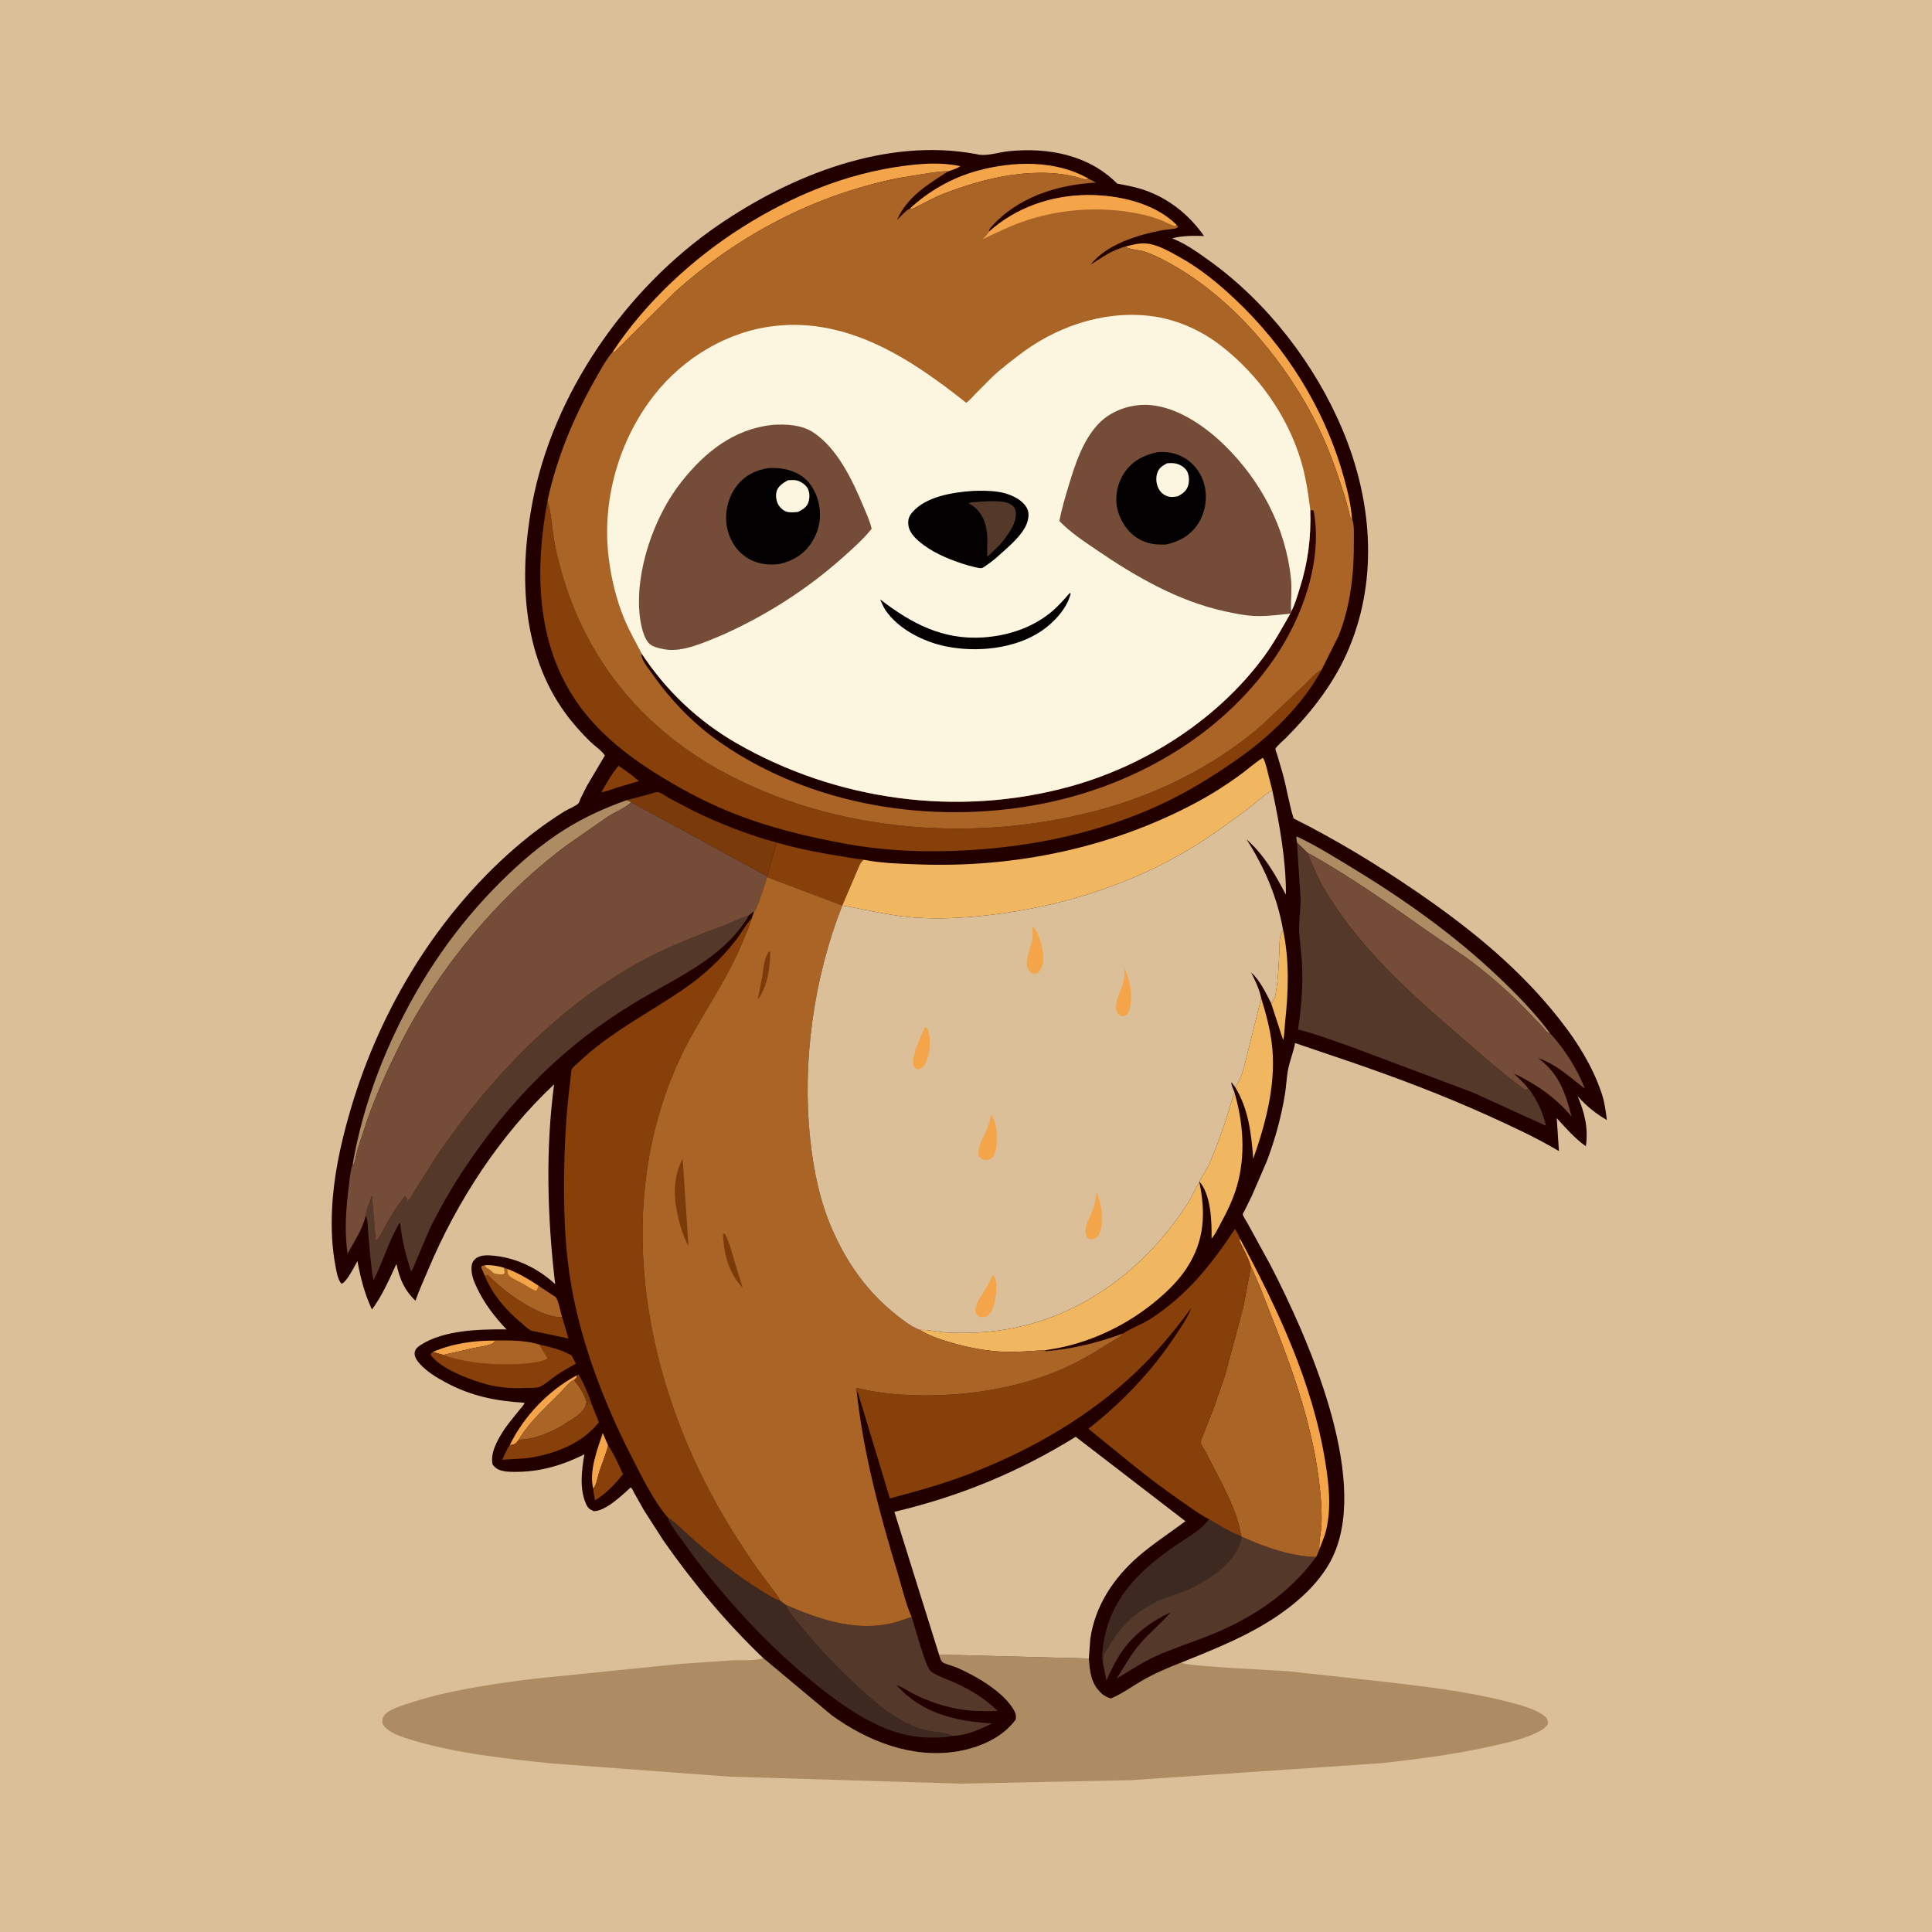 <svg version="1.1" xmlns="http://www.w3.org/2000/svg" style="display: block;" viewBox="0 0 2048 2048" width="1024" height="1024">
<defs>
	<linearGradient id="Gradient1" gradientUnits="userSpaceOnUse" x1="793.333" y1="875.54" x2="1377.77" y2="529.938">
		<stop class="stop0" offset="0" stop-opacity="1" stop-color="rgb(26,0,0)"/>
		<stop class="stop1" offset="1" stop-opacity="1" stop-color="rgb(45,1,0)"/>
	</linearGradient>
</defs>
<path transform="translate(0,0)" fill="rgb(219,191,152)" d="M -0 -0 L 2048 0 L 2048 2048 L -0 2048 L -0 -0 z"/>
<path transform="translate(0,0)" fill="rgb(173,139,99)" d="M 995.422 1753.93 L 1154.21 1758.11 C 1155.12 1772.03 1156.62 1785.36 1167.77 1795.22 C 1170.63 1797.75 1173.95 1799.45 1177.61 1800.5 C 1189.56 1795.49 1199.67 1787.91 1210.83 1781.47 C 1223.73 1774.03 1238.06 1767.82 1251.98 1762.49 C 1257.02 1766.37 1352.4 1770.55 1365.88 1771.62 L 1458.11 1781.71 C 1504.53 1787.13 1550.55 1791.93 1596.01 1803.38 C 1608.89 1806.62 1627.04 1810.9 1637.63 1819.4 C 1640.48 1821.68 1640.72 1823.49 1640.97 1827 C 1639.3 1830.89 1635.76 1833.06 1632.16 1835.04 C 1618.48 1842.59 1601.45 1846.34 1586.34 1849.85 C 1546.43 1859.13 1505.43 1864.48 1464.74 1868.99 L 1199.22 1887.04 L 1018.73 1890.76 L 773.206 1883.32 L 584.518 1869.31 C 535.544 1864.14 484.587 1858.83 437.286 1844.67 C 426.728 1841.52 410.851 1837.09 405.335 1826.85 C 405.143 1823.34 405.197 1821.48 407.268 1818.5 C 411.607 1812.25 425.141 1808.31 432.203 1805.95 C 474.72 1791.74 519.701 1785.54 564 1779.75 L 721.068 1763.82 L 775.294 1760.06 C 784.605 1759.56 798.361 1760.77 807.2 1758.25 L 809.093 1757.67 L 881.584 1818.26 C 919.696 1845.87 966.994 1864.44 1014.66 1856.58 C 1037.63 1852.79 1062.67 1842.29 1076.7 1822.81 C 1077.33 1819.26 1077.07 1817.06 1075.37 1813.83 C 1065.09 1794.23 1035.37 1776.93 1015.54 1768.25 C 1010.78 1766.16 1005.74 1764.99 1001 1763.01 C 997.089 1761.38 996.78 1757.65 995.422 1753.93 z"/>
<path transform="translate(0,0)" fill="rgb(34,0,0)" d="M 809.093 1757.67 C 769.532 1719.85 734.702 1677.96 703.324 1633.16 L 682.494 1600.7 L 672.357 1582.72 C 671.361 1580.92 670.239 1577.92 668.587 1576.72 C 659.642 1584.8 642.066 1601.86 629.5 1601.9 C 624.904 1600.07 623.066 1598.49 621.059 1593.85 C 614.07 1577.71 616.668 1558.48 619.453 1541.64 C 597.421 1552.75 574.148 1559.84 549.344 1560.21 C 543.142 1560.3 535.691 1560.44 529.815 1558.34 C 526.371 1557.11 524.46 1555.31 522.206 1552.5 C 519.516 1540.59 526.774 1527.66 532.969 1517.73 C 537.992 1509.67 544.545 1502.33 550.416 1494.87 C 551.94 1492.93 555.628 1489.25 556.007 1486.98 C 525.318 1485.15 498.976 1479.87 471.64 1464.99 C 461.915 1459.7 452.228 1453.76 444.753 1445.46 C 442.048 1442.46 438.877 1437.84 439.608 1433.5 C 440.247 1429.71 443.14 1427.53 446.189 1425.57 C 470.677 1409.83 508.682 1408.95 536.899 1409.22 C 524.441 1395.89 513.943 1382.53 505.97 1366 C 502.469 1358.74 499.378 1351.56 499.844 1343.32 C 500.074 1339.25 501.177 1336.76 504.281 1334.16 C 509.448 1329.84 517.955 1330.51 524.284 1331.18 C 548.588 1333.77 570.606 1344.87 588.513 1361.26 C 580.244 1291.05 578.085 1219.68 587.38 1149.4 C 529.675 1203.73 484.49 1273.13 453.859 1346 C 449.278 1356.9 444.307 1367.62 440.406 1378.79 C 428.618 1367.63 423.501 1355.42 420.242 1339.73 C 412.856 1355.82 404.921 1373.95 394.286 1388.11 C 386.482 1371.68 382.269 1354.6 378.888 1336.83 C 375.775 1342.21 367.565 1359.19 362 1360.84 C 358.039 1356.48 356.818 1348.4 355.729 1342.74 C 351.904 1322.84 351.019 1302.17 351.974 1281.94 C 353.595 1247.64 360.636 1214.75 369.989 1181.84 C 399.609 1077.62 456.925 979.482 537.466 906.371 C 556.629 888.975 576.666 873.481 598.737 859.861 C 601.96 857.872 610.965 854.153 613.207 851.578 C 613.975 850.697 614.952 847.52 615.49 846.321 L 621.669 833.878 L 641.225 800.783 C 637.585 795.491 630.291 790.707 625.556 786.065 C 615.909 776.608 606.948 766.52 599.002 755.579 C 552.768 691.924 550.197 609.224 563.986 534.681 C 585.657 417.531 663.33 306.049 761 238.952 C 838.26 185.877 939.204 145.567 1034.3 163.264 L 1037.4 163.875 C 1046.48 165.599 1059.58 161.261 1069.09 160.291 C 1110.8 156.038 1153.88 163.994 1184.31 194.682 C 1194.11 196.495 1203.95 198.256 1213.38 201.556 C 1239.25 210.61 1260.64 227.793 1276.31 250.16 C 1265.26 249.822 1253.29 249.773 1242.5 252.678 L 1243.68 253.146 C 1257.32 258.671 1269.92 267.716 1281.82 276.262 C 1343.5 320.564 1394.11 386.215 1423.31 455.992 C 1453.98 529.297 1461.2 611.471 1430.5 685.965 C 1415.33 722.792 1390.89 754.332 1362.99 782.345 C 1361.46 783.881 1352.21 792.044 1352 793.841 C 1351.88 794.911 1353.57 799.037 1353.94 800.273 L 1359.92 820.736 C 1364.08 836.19 1366.51 852.368 1371.29 867.601 C 1416.98 890.503 1460.17 916.789 1502.3 945.674 C 1554.64 981.555 1603.91 1021.02 1644.68 1070.02 C 1666.9 1096.72 1687 1126.25 1697.99 1159.5 C 1700.97 1168.51 1702.21 1177.9 1703.33 1187.29 C 1691.44 1180.33 1681.5 1172.41 1672.43 1162.01 C 1679.79 1179.78 1683.83 1195.69 1681.08 1215.06 C 1669.88 1207.34 1659.41 1195.33 1650.21 1185.25 L 1652.54 1220.22 C 1628.93 1206.16 1604.18 1194.69 1579.18 1183.35 C 1531.48 1161.71 1482.5 1143.11 1432.98 1126.09 L 1372.82 1105.67 C 1371.15 1115.26 1367.41 1123.83 1365.55 1133.08 C 1363.77 1141.95 1363.53 1151.38 1362.03 1160.39 C 1358 1184.69 1351.64 1207.77 1342.92 1230.79 L 1326.97 1267.73 L 1319.42 1283.06 C 1319.05 1283.79 1317.37 1286.54 1317.4 1287.17 C 1317.49 1289.04 1321.61 1295.17 1322.64 1297.06 L 1346.74 1341.11 C 1386.2 1417.43 1450.34 1562.48 1414.5 1646.51 C 1403.31 1672.74 1381.01 1693.97 1358.05 1710.19 C 1325.45 1733.23 1288.67 1747.59 1251.98 1762.49 C 1238.06 1767.82 1223.73 1774.03 1210.83 1781.47 C 1199.67 1787.91 1189.56 1795.49 1177.61 1800.5 C 1173.95 1799.45 1170.63 1797.75 1167.77 1795.22 C 1156.62 1785.36 1155.12 1772.03 1154.21 1758.11 L 995.422 1753.93 C 996.78 1757.65 997.089 1761.38 1001 1763.01 C 1005.74 1764.99 1010.78 1766.16 1015.54 1768.25 C 1035.37 1776.93 1065.09 1794.23 1075.37 1813.83 C 1077.07 1817.06 1077.33 1819.26 1076.7 1822.81 C 1062.67 1842.29 1037.63 1852.79 1014.66 1856.58 C 966.994 1864.44 919.696 1845.87 881.584 1818.26 L 809.093 1757.67 z"/>
<path transform="translate(0,0)" fill="rgb(122,58,9)" d="M 611.129 1458.06 L 613.487 1457.08 C 619.081 1467.12 623.951 1477.94 627.361 1488.94 L 626.219 1489.36 C 624.262 1486.18 622.917 1482.45 621.51 1479 C 621.198 1481.1 621.06 1480.31 621.687 1482.19 C 622.455 1484.49 623.047 1486.64 623.476 1489.03 L 622.754 1490.05 L 621.849 1486.47 C 618.663 1476.64 614.817 1470.91 608.446 1462.89 L 611.46 1459.89 L 611.129 1458.06 z"/>
<path transform="translate(0,0)" fill="rgb(245,165,73)" d="M 628.957 1578.29 C 624.024 1559.92 633.197 1536.45 638.965 1519.11 L 644.626 1532.24 C 642.325 1541.56 638.473 1550.49 635.472 1559.6 C 633.521 1565.53 632.585 1573.22 628.957 1578.29 z"/>
<path transform="translate(0,0)" fill="rgb(245,165,73)" d="M 458.706 1433.17 C 479.848 1424.06 502.322 1420.95 525.191 1421.05 C 524.137 1422.29 522.979 1423.95 521.41 1424.59 C 515.652 1426.94 508.12 1427.73 502 1429.04 L 470.122 1436.27 L 458.706 1433.17 z"/>
<path transform="translate(0,0)" fill="rgb(135,64,10)" d="M 655.495 811.728 C 662.864 816.667 670.692 822.042 677.251 828.009 L 654.205 834.815 C 648.753 836.584 643.18 838.761 637.561 839.882 C 642.99 829.734 648.381 820.769 655.495 811.728 z"/>
<path transform="translate(0,0)" fill="rgb(245,165,73)" d="M 611.129 1458.06 L 611.46 1459.89 L 608.446 1462.89 C 603.952 1464.32 597.112 1473.13 593.634 1476.65 C 578.529 1491.94 560.837 1507.4 549.957 1526.15 C 546.622 1530.77 545.998 1530.97 540.364 1531.96 C 555.047 1501.41 581.33 1474.09 611.129 1458.06 z"/>
<path transform="translate(0,0)" fill="rgb(135,64,10)" d="M 644.626 1532.24 C 651.004 1541.27 655.774 1552.66 660.38 1562.72 C 651.765 1573.37 642.539 1583.29 630.775 1590.47 C 630.07 1586.48 629.029 1582.33 628.957 1578.29 C 632.585 1573.22 633.521 1565.53 635.472 1559.6 C 638.473 1550.49 642.325 1541.56 644.626 1532.24 z"/>
<path transform="translate(0,0)" fill="rgb(240,182,96)" d="M 1360.13 985.939 C 1366.93 1017.89 1365.81 1051.27 1362.27 1083.5 C 1361.61 1089.58 1361.73 1096.63 1360.16 1102.48 L 1347.42 1063.35 C 1351.31 1059.88 1351.77 1055.85 1352.61 1051 C 1355.09 1036.58 1355.54 1021.3 1356.22 1006.67 C 1356.54 999.836 1355.8 991.577 1360.13 985.939 z"/>
<path transform="translate(0,0)" fill="rgb(135,64,10)" d="M 513.856 1352.35 L 517.5 1351.74 C 532.775 1368.37 570.325 1395.32 592.804 1396.14 L 595.82 1396.11 L 602.594 1418.82 L 563.785 1410.7 C 560.067 1409.48 555.702 1404.96 552.711 1402.45 C 535.969 1388.38 522.281 1372.69 513.856 1352.35 z"/>
<path transform="translate(0,0)" fill="rgb(245,165,73)" d="M 964.089 221.485 C 984.259 202.505 1009.54 188.207 1036.3 180.938 C 1074.02 170.691 1119.07 169.339 1153.95 189.434 C 1151.49 190.223 1151.33 190.694 1148.77 189.872 C 1100.81 174.462 1043.49 188.192 998.099 206.241 C 989.617 209.614 981.573 214.234 973.382 218.256 C 970.644 219.601 967.216 221.987 964.089 221.485 z"/>
<path transform="translate(0,0)" fill="rgb(169,100,38)" d="M 513.856 1352.35 L 510.075 1343.5 L 510.887 1341.78 L 514.105 1341.18 C 521.434 1340.97 527.308 1341.95 534.352 1343.96 L 537.978 1345.18 C 550.036 1350.01 560.069 1355.83 570.871 1362.96 L 584.256 1371.85 C 585.742 1372.82 588.978 1374.45 589.827 1376.02 C 592.665 1381.28 594.007 1390.15 595.82 1396.11 L 592.804 1396.14 C 570.325 1395.32 532.775 1368.37 517.5 1351.74 L 513.856 1352.35 z"/>
<path transform="translate(0,0)" fill="rgb(240,182,96)" d="M 514.105 1341.18 C 521.434 1340.97 527.308 1341.95 534.352 1343.96 C 534.272 1345.38 534.325 1346.34 534.675 1347.75 L 535.021 1349 L 533.778 1350.74 C 529.794 1351.28 526.993 1350.57 523.149 1349.5 C 521.207 1347.53 519.429 1345.71 516.922 1344.46 C 514.591 1343.3 515.076 1343.41 514.105 1341.18 z"/>
<path transform="translate(0,0)" fill="rgb(245,165,73)" d="M 537.978 1345.18 C 550.036 1350.01 560.069 1355.83 570.871 1362.96 C 570.26 1364.84 569.414 1366.49 568.5 1368.24 C 563.898 1367.22 559.096 1363.39 555 1361.04 C 550.556 1358.5 543.794 1355.89 540.085 1352.5 C 537.517 1350.15 538.073 1348.37 537.978 1345.18 z"/>
<path transform="translate(0,0)" fill="rgb(169,100,38)" d="M 549.957 1526.15 C 560.837 1507.4 578.529 1491.94 593.634 1476.65 C 597.112 1473.13 603.952 1464.32 608.446 1462.89 C 614.817 1470.91 618.663 1476.64 621.849 1486.47 C 619.654 1497.24 610.54 1501.78 601.941 1507.46 C 587.38 1517.08 567.717 1526.13 549.957 1526.15 z"/>
<path transform="translate(0,0)" fill="rgb(135,64,10)" d="M 621.849 1486.47 L 622.754 1490.05 L 623.476 1489.03 C 623.047 1486.64 622.455 1484.49 621.687 1482.19 C 621.06 1480.31 621.198 1481.1 621.51 1479 C 622.917 1482.45 624.262 1486.18 626.219 1489.36 L 627.361 1488.94 L 634.853 1507.65 C 616.956 1530.86 585.728 1542.17 557.302 1545.88 L 532.438 1547.4 C 534.804 1542.17 537.046 1536.88 540.138 1532.03 L 540.364 1531.96 C 545.998 1530.97 546.622 1530.77 549.957 1526.15 C 567.717 1526.13 587.38 1517.08 601.941 1507.46 C 610.54 1501.78 619.654 1497.24 621.849 1486.47 z"/>
<path transform="translate(0,0)" fill="rgb(245,165,73)" d="M 1326.07 1342.89 C 1323.5 1333.25 1317.64 1323.71 1313.56 1314.55 L 1314.58 1313.29 C 1354.48 1387.66 1391.24 1465.52 1404.87 1549.58 C 1408.96 1574.79 1411.8 1602.23 1404.38 1627.12 L 1398.66 1642.24 C 1397.83 1634.38 1400.22 1625.8 1400.7 1617.86 C 1401.44 1605.63 1400.62 1592.98 1399.44 1580.79 C 1393.14 1515.55 1370.8 1453.12 1346.73 1392.63 C 1340.15 1376.11 1334.04 1358.75 1326.07 1342.89 z"/>
<path transform="translate(0,0)" fill="rgb(173,139,99)" d="M 1374.83 893.212 L 1374.07 887.5 L 1375 886.887 C 1394.32 895.912 1413.1 907.643 1431.34 918.684 C 1487.39 952.614 1540.6 990.253 1588.21 1035.39 C 1607.65 1053.82 1627.35 1074.02 1643.38 1095.59 C 1640.11 1095.33 1636.03 1089.43 1633.67 1086.88 L 1613.86 1066.46 C 1595.98 1048.53 1575.68 1030.9 1555.28 1015.86 L 1512.83 986.769 C 1471.84 957.741 1429.66 928.063 1385.64 903.726 L 1374.83 893.212 z"/>
<path transform="translate(0,0)" fill="rgb(240,182,96)" d="M 1336.93 1058.05 C 1342.39 1075.67 1347.17 1093.64 1348.77 1112.07 C 1352.18 1151.5 1341.47 1191.57 1328.47 1228.37 C 1326.49 1201.98 1323.54 1175.54 1309.32 1152.46 C 1317.04 1142.66 1320.59 1123.14 1323.76 1111.02 L 1336.93 1058.05 z"/>
<path transform="translate(0,0)" fill="rgb(245,165,73)" d="M 1192.99 261.481 C 1199.98 259.515 1207.08 257.616 1214.43 258.06 C 1226.7 258.802 1240.68 267.083 1251.22 272.986 C 1272.36 284.82 1290.43 299.631 1308.08 316.11 C 1363.06 367.453 1404.11 432.955 1424.37 505.473 C 1428.32 519.599 1432.2 535.188 1433.13 549.864 L 1432.13 549.637 C 1430.62 547.47 1430.51 544.554 1429.92 542 L 1425.08 525 C 1417.27 500.199 1408.58 475.347 1397.05 452 C 1364.89 386.844 1311.3 321.197 1248.19 283.812 C 1237.12 277.251 1224.83 270.482 1212.56 266.5 C 1207.32 264.799 1198.61 264.704 1194.08 262.141 L 1192.99 261.481 z"/>
<path transform="translate(0,0)" fill="rgb(135,64,10)" d="M 823.267 893.11 C 841.262 898.486 859.762 902.21 878.244 905.494 L 908.065 910.457 C 910.033 910.769 914.017 910.602 915.683 911.372 C 911.62 914.066 910.011 920.052 907.991 924.499 L 892.856 959.869 L 813.07 929.734 L 813.144 928.929 L 823.267 893.11 z"/>
<path transform="translate(0,0)" fill="rgb(122,58,9)" d="M 664.24 848.214 L 689.486 841.545 C 691.322 841.075 695.695 839.445 697.436 839.604 C 700.082 839.844 707.253 844.877 709.704 846.266 L 735.881 859.98 C 763.661 873.381 793.44 885.153 823.267 893.11 L 813.144 928.929 L 669.28 850.463 L 664.24 848.214 z"/>
<path transform="translate(0,0)" fill="rgb(245,165,73)" d="M 649.585 372.794 C 684.085 320.661 733.789 274.477 786.358 241.198 C 838.933 207.916 896.413 183.923 958.422 175.807 C 977.742 173.278 998.757 171.876 1017.91 176.165 C 1014.55 178.888 1009.12 180.152 1005.04 181.66 C 998.229 181.305 991.295 182.591 984.547 183.518 L 952.77 188.683 C 863.456 206.637 783.082 248.853 715.467 309.556 L 651.267 373.383 C 649.797 373.17 650.288 373.504 649.585 372.794 z"/>
<path transform="translate(0,0)" fill="rgb(135,64,10)" d="M 525.191 1421.05 C 540.391 1420.87 557.049 1420.85 571.677 1425.32 C 583.103 1427.91 595.927 1430.84 606.053 1436.96 L 610.498 1445.61 C 602.769 1449.58 595.553 1454 588.361 1458.87 C 583.823 1461.94 575.457 1469.54 570.616 1470.62 C 566.846 1471.46 561.68 1471.11 557.759 1471.3 C 540.754 1472.1 525.602 1470.75 509.35 1465.52 C 492.186 1459.99 468.824 1451.16 456.946 1437 L 456.5 1435.09 L 458.706 1433.17 L 470.122 1436.27 L 502 1429.04 C 508.12 1427.73 515.652 1426.94 521.41 1424.59 C 522.979 1423.95 524.137 1422.29 525.191 1421.05 z"/>
<path transform="translate(0,0)" fill="rgb(169,100,38)" d="M 525.191 1421.05 C 540.391 1420.87 557.049 1420.85 571.677 1425.32 L 580.23 1439.79 C 574.778 1445.25 546.269 1446.19 538.022 1446.19 C 515.415 1446.21 491.509 1444.2 470.122 1436.27 L 502 1429.04 C 508.12 1427.73 515.652 1426.94 521.41 1424.59 C 522.979 1423.95 524.137 1422.29 525.191 1421.05 z"/>
<path transform="translate(0,0)" fill="rgb(173,139,99)" d="M 664.24 848.214 L 669.28 850.463 L 667.789 851.758 C 661.442 857.094 651.912 860.903 644.747 865.413 L 599.926 896.625 C 525.504 952.524 462.403 1029.53 421.306 1112.82 C 409.404 1136.94 398.302 1161.78 389.317 1187.15 L 379.087 1218.5 C 377.656 1223.47 376.877 1230.78 374.221 1235.08 L 373.767 1234.73 C 381.991 1186.67 397.55 1139.75 418.317 1095.68 C 446.689 1035.46 483.379 981.875 530.583 934.917 C 551.416 914.194 574.629 894.203 599.609 878.684 C 620.272 865.848 641.4 856.391 664.24 848.214 z"/>
<path transform="translate(0,0)" fill="rgb(62,41,32)" d="M 707.35 1607.98 C 717.65 1615.11 726.437 1624.65 735.929 1632.84 C 757.875 1651.78 781.402 1670.34 806.087 1685.6 C 812.37 1689.48 819.85 1694.72 826.951 1696.79 L 833.103 1701.31 C 835.227 1708.33 841.036 1713.99 845.521 1719.66 C 869.384 1749.79 898.824 1779.88 928.278 1804.67 C 936.974 1811.99 946.221 1818.66 956.232 1824.08 C 963.801 1828.17 972.145 1831.99 980.5 1834.09 C 989.151 1836.26 1002 1835.95 1009.44 1840.09 C 1003.16 1841.83 995.935 1841.89 989.446 1841.94 C 969.42 1842.1 950.475 1837.83 932.286 1829.56 C 907.969 1818.49 885.75 1802.38 865.008 1785.66 C 817.314 1747.22 775.862 1702.58 738.5 1654.13 L 717.918 1625.8 C 713.979 1620.05 709.829 1614.54 707.35 1607.98 z"/>
<path transform="translate(0,0)" fill="rgb(84,57,43)" d="M 833.103 1701.31 C 866.311 1715.7 902.137 1728.21 938.866 1722 C 948.454 1720.38 957.257 1717.02 966.416 1713.99 C 969.592 1723.75 980.752 1765.83 986.237 1771.16 C 987.96 1772.84 991.351 1774.62 993.5 1775.71 C 1000.15 1779.08 1007.46 1781.46 1014.26 1784.65 C 1030.25 1792.15 1044.92 1801.2 1057.5 1813.7 C 1043.01 1814.12 1028.8 1814.04 1014.5 1811.34 C 998.744 1808.35 983.292 1803.12 968.968 1795.88 C 962.865 1792.79 956.688 1788.42 950.283 1786.16 C 977.078 1816.45 1012.71 1824.44 1051.46 1826.93 C 1038.42 1833.47 1024.33 1839.79 1009.44 1840.09 C 1002 1835.95 989.151 1836.26 980.5 1834.09 C 972.145 1831.99 963.801 1828.17 956.232 1824.08 C 946.221 1818.66 936.974 1811.99 928.278 1804.67 C 898.824 1779.88 869.384 1749.79 845.521 1719.66 C 841.036 1713.99 835.227 1708.33 833.103 1701.31 z"/>
<path transform="translate(0,0)" fill="rgb(240,182,96)" d="M 1308.48 1157.65 C 1317.9 1190 1320.67 1224.54 1311.2 1257.34 C 1307.05 1271.7 1300.45 1285.13 1293.28 1298.2 C 1290.61 1303.07 1288.05 1308.84 1284.31 1312.91 C 1284.52 1294.85 1283.92 1266.67 1271.21 1252.24 C 1278.21 1285.57 1277.17 1314.86 1257.96 1344.22 C 1249.45 1357.24 1238.18 1368.3 1226.31 1378.27 C 1196.73 1403.12 1160.61 1421.04 1122.72 1428.77 L 1108.29 1431.32 C 1093.9 1431.81 1080.02 1433.47 1065.5 1432.98 C 1045.48 1432.32 1025.4 1428.36 1006.26 1422.65 C 995.628 1419.48 984.297 1415.65 974.911 1409.67 L 977.475 1409.74 C 985.693 1409.67 994.145 1411.98 1002.51 1412.44 C 1032.97 1414.09 1061.99 1411.75 1091.51 1403.72 C 1161.72 1384.6 1219.63 1336.6 1258.65 1276.09 C 1262.46 1270.19 1265.14 1263.82 1268.65 1257.8 L 1270.17 1255.15 C 1273.48 1247.59 1278.58 1240.98 1282 1233.31 C 1293.15 1208.28 1300.64 1183.81 1308.48 1157.65 z"/>
<path transform="translate(0,0)" fill="rgb(84,57,43)" d="M 387.497 1288.77 C 388.418 1281.31 392.051 1274.51 394.217 1267.34 L 398.373 1315.71 C 403.21 1311.06 406.541 1303.01 409.891 1297.15 C 415.762 1286.89 421.524 1277.23 429.249 1268.26 L 430.802 1269.06 L 431.945 1273 C 434.009 1273.23 440.226 1261.24 441.642 1258.85 L 465.199 1222.01 C 521.541 1140.5 595.456 1063.33 683.935 1016.75 C 711.123 1002.44 739.874 991.331 768.612 980.56 C 777.148 977.361 785.325 973.127 793.923 970.198 C 769.415 1012.69 722.711 1033.85 682.028 1057.43 C 665.614 1066.94 649.504 1077.42 634.112 1088.5 C 594.753 1116.83 558.933 1151.46 528.527 1189.23 C 500.148 1224.47 474.964 1262.62 455.188 1303.38 L 440.5 1337.93 C 439.617 1339.96 437.352 1346.48 435.699 1347.57 C 430.035 1330.28 426.04 1313.81 423.996 1295.73 C 412.215 1314.88 406.116 1337.25 395.884 1357.2 C 392.731 1340.25 391.912 1323.02 390.245 1305.89 C 389.856 1301.88 389.982 1291.56 387.497 1288.77 z"/>
<path transform="translate(0,0)" fill="rgb(84,57,43)" d="M 1281.86 1610.54 C 1292.46 1616.6 1303.89 1624.21 1315.46 1628.18 L 1316.47 1629.1 C 1342.07 1640.37 1366.76 1649.47 1394.97 1650.56 C 1366.41 1689.78 1326.3 1715.99 1281.56 1733.81 C 1262.54 1741.38 1242.99 1747.45 1224.36 1756.01 C 1210.04 1762.6 1197.2 1771.4 1183.66 1779.31 C 1191.98 1766.55 1198.83 1753.44 1208.94 1741.88 C 1218.94 1730.45 1231.1 1720.82 1240.8 1709.14 C 1220.62 1718.63 1202.82 1731.56 1189.79 1749.92 C 1182.81 1759.77 1177.85 1770.37 1172.85 1781.28 L 1169.87 1766.33 C 1166.64 1755.43 1170.29 1736.79 1173.43 1726.05 C 1185.43 1685.12 1215.77 1658.93 1250.06 1635.99 C 1260.9 1628.74 1272.87 1622.03 1281.02 1611.63 L 1281.86 1610.54 z"/>
<path transform="translate(0,0)" fill="rgb(62,41,32)" d="M 1281.86 1610.54 C 1292.46 1616.6 1303.89 1624.21 1315.46 1628.18 L 1316.47 1629.1 C 1313.38 1646.46 1300.29 1659.88 1286.29 1669.64 C 1277.6 1675.71 1268.5 1681.32 1258.72 1685.47 C 1249.51 1689.38 1239.73 1691.94 1230.51 1695.9 C 1204.67 1707 1187.2 1724.16 1173.62 1748.47 C 1172.81 1749.92 1171.44 1751.29 1170.78 1752.75 C 1169.27 1756.12 1169.9 1762.58 1169.87 1766.33 C 1166.64 1755.43 1170.29 1736.79 1173.43 1726.05 C 1185.43 1685.12 1215.77 1658.93 1250.06 1635.99 C 1260.9 1628.74 1272.87 1622.03 1281.02 1611.63 L 1281.86 1610.54 z"/>
<path transform="translate(0,0)" fill="rgb(117,76,55)" d="M 1385.64 903.726 C 1429.66 928.063 1471.84 957.741 1512.83 986.769 L 1555.28 1015.86 C 1575.68 1030.9 1595.98 1048.53 1613.86 1066.46 L 1633.67 1086.88 C 1636.03 1089.43 1640.11 1095.33 1643.38 1095.59 C 1658.06 1111.49 1672.39 1133.7 1679.97 1154 C 1663.78 1141.64 1649.93 1128.28 1630.31 1121.55 L 1631.9 1122.75 C 1652.78 1138.73 1659.64 1159.09 1665.85 1183.47 C 1648.84 1163.26 1628.42 1149.23 1604.71 1137.83 C 1609.58 1142.96 1615.88 1148.07 1619.92 1153.79 C 1618.34 1155.45 1618.63 1155.13 1616.62 1155.5 C 1592.87 1138.22 1570.74 1118.41 1548.49 1099.25 C 1493.67 1052.08 1437.64 1002.14 1401.56 938.436 C 1395.32 927.418 1390.52 915.395 1385.64 903.726 z"/>
<path transform="translate(0,0)" fill="rgb(84,57,43)" d="M 1374.83 893.212 L 1385.64 903.726 C 1390.52 915.395 1395.32 927.418 1401.56 938.436 C 1437.64 1002.14 1493.67 1052.08 1548.49 1099.25 C 1570.74 1118.41 1592.87 1138.22 1616.62 1155.5 C 1618.63 1155.13 1618.34 1155.45 1619.92 1153.79 C 1621.72 1154.9 1623.62 1158.49 1624.82 1160.33 C 1631.63 1170.82 1635.82 1181.43 1638.94 1193.47 L 1561 1157.96 L 1431.13 1109.22 C 1412.92 1103.09 1394.6 1095.79 1375.9 1091.39 C 1379.66 1067.48 1381.47 1043.39 1380.05 1019.2 L 1377.18 988 C 1376.66 976.005 1378.95 963.544 1378.62 951.373 L 1374.83 893.212 z"/>
<path transform="translate(0,0)" fill="rgb(169,100,38)" d="M 1326.07 1342.89 C 1334.04 1358.75 1340.15 1376.11 1346.73 1392.63 C 1370.8 1453.12 1393.14 1515.55 1399.44 1580.79 C 1400.62 1592.98 1401.44 1605.63 1400.7 1617.86 C 1400.22 1625.8 1397.83 1634.38 1398.66 1642.24 C 1397.59 1645.16 1396.6 1647.89 1394.97 1650.56 C 1366.76 1649.47 1342.07 1640.37 1316.47 1629.1 L 1315.46 1628.18 C 1313.02 1608.77 1303.5 1589.35 1294.98 1572 L 1277.39 1538.09 C 1276.51 1536.43 1272.91 1531.09 1272.84 1529.49 C 1272.71 1526.68 1275.04 1521.99 1276.1 1519.25 L 1286.34 1493.25 L 1298.42 1458.38 L 1317.93 1385.5 L 1326.07 1342.89 z"/>
<path transform="translate(0,0)" fill="rgb(240,182,96)" d="M 915.683 911.372 C 934.229 915.101 954.757 915.583 973.653 916.291 C 1075.26 920.1 1178.31 898.817 1268.14 850.66 C 1284.43 841.929 1299.77 832.22 1314.67 821.305 C 1322.69 815.432 1330.22 808.588 1338.62 803.299 C 1340.64 805.872 1341.43 809.611 1342.38 812.751 L 1348.7 837.794 L 1347.86 838.234 C 1339.05 843.047 1331.05 851.246 1322.93 857.321 C 1303.18 872.096 1283.43 886.421 1262.33 899.246 C 1201.84 936.021 1131.94 958.587 1062.01 968.285 C 1031.95 972.454 1001.46 974.696 971.12 972.764 C 944.288 971.056 919.149 964.366 892.856 959.869 L 907.991 924.499 C 910.011 920.052 911.62 914.066 915.683 911.372 z"/>
<path transform="translate(0,0)" fill="rgb(135,64,10)" d="M 1400.81 710.305 C 1380.54 747.628 1346.56 780.387 1312.02 804.588 C 1285.31 823.306 1257.45 840.482 1227.72 854.027 C 1164.92 882.64 1096.07 897.146 1027.39 901.22 C 984.463 903.767 941.024 902.38 898.617 894.823 C 855.447 887.129 812.642 876.68 772 859.971 C 744.791 848.785 718.859 834.743 694 819.068 C 662.505 799.207 632.77 775.158 611.437 744.265 C 567.853 681.15 566.875 603.532 580.397 530.801 L 580.702 531.785 C 584.218 543.804 585.02 557.648 586.954 570.119 C 588.746 581.673 591.696 593.487 594.811 604.753 C 620.192 696.557 678.488 769.241 761.544 815.642 C 883.791 883.938 1039.59 894.724 1173.17 856.353 C 1232.89 839.197 1290.54 809.523 1337.58 768.759 L 1383.68 725.172 C 1388.67 720.495 1394.6 712.635 1400.81 710.305 z"/>
<path transform="translate(0,0)" fill="rgb(219,191,152)" d="M 995.422 1753.93 L 948.074 1602.6 C 1017.54 1586.11 1079.63 1560.58 1140.3 1523.06 L 1256.61 1612.53 C 1239.99 1625.03 1222.18 1636.42 1206.5 1650.08 C 1180.27 1672.93 1160.49 1702.81 1155.73 1737.72 L 1154.21 1758.11 L 995.422 1753.93 z"/>
<path transform="translate(0,0)" fill="rgb(135,64,10)" d="M 1190.6 1413.53 C 1199.46 1407.58 1210.34 1404.03 1219.51 1398.1 C 1258.39 1372.93 1283.83 1340.86 1309.14 1302.7 C 1311.22 1306.19 1313.12 1309.49 1314.58 1313.29 L 1313.56 1314.55 C 1317.64 1323.71 1323.5 1333.25 1326.07 1342.89 L 1317.93 1385.5 L 1298.42 1458.38 L 1286.34 1493.25 L 1276.1 1519.25 C 1275.04 1521.99 1272.71 1526.68 1272.84 1529.49 C 1272.91 1531.09 1276.51 1536.43 1277.39 1538.09 L 1294.98 1572 C 1303.5 1589.35 1313.02 1608.77 1315.46 1628.18 C 1303.89 1624.21 1292.46 1616.6 1281.86 1610.54 C 1271.87 1605.57 1262.07 1598.09 1252.84 1591.78 C 1217.91 1567.91 1186.54 1541.1 1153.8 1514.54 C 1189.59 1486.41 1220.06 1454.62 1245.39 1416.68 C 1251.82 1407.05 1258.75 1396.97 1263.01 1386.17 C 1242.73 1414.26 1220.67 1439.86 1194.85 1463.06 C 1144.63 1508.17 1082.88 1542.09 1019.69 1565.35 C 994.755 1574.53 968.975 1581.51 943.321 1588.36 L 910.608 1480.28 C 910.139 1478.4 910.114 1477.3 908.889 1475.75 L 908.114 1474.91 L 907.282 1472.01 L 908.845 1471.2 L 911 1471.9 C 933.429 1477.38 958.475 1479.19 981.496 1479.17 C 1032.62 1479.14 1085.02 1470.01 1131.75 1448.69 C 1150.38 1440.19 1166.74 1428.9 1184.3 1418.71 C 1186.99 1417.15 1188.54 1415.88 1190.6 1413.53 z"/>
<path transform="translate(0,0)" fill="rgb(135,64,10)" d="M 707.35 1607.98 C 692.177 1589.83 681.163 1566.87 670.351 1545.89 C 641.079 1489.09 616.428 1425.33 605.511 1362.19 C 599.461 1327.19 597.772 1291.46 597.899 1256 C 598.032 1219.23 599.857 1181.06 604.679 1144.63 C 605.054 1141.79 605.09 1135.56 606.27 1133.14 C 607.187 1131.26 611.276 1128.12 612.874 1126.57 C 645.698 1094.87 688.313 1073.64 725.609 1047.86 C 747.011 1033.07 764.699 1016.41 780.611 995.93 C 786.138 988.815 790.139 980.426 796.543 974.067 L 796.262 975.116 C 794.082 983.068 790.348 990.625 787.257 998.265 C 769.417 1042.36 740.304 1079.73 720.354 1122.9 C 650.228 1274.64 680.674 1453.29 759.939 1595 C 772.633 1617.69 786.694 1639.72 801.484 1661.1 L 818.458 1684.11 C 821.415 1688.08 825.105 1692.22 826.951 1696.79 C 819.85 1694.72 812.37 1689.48 806.087 1685.6 C 781.402 1670.34 757.875 1651.78 735.929 1632.84 C 726.437 1624.65 717.65 1615.11 707.35 1607.98 z"/>
<path transform="translate(0,0)" fill="rgb(117,76,55)" d="M 669.28 850.463 L 813.144 928.929 L 813.07 929.734 C 811.289 935.13 802.37 964.359 799.409 966.411 C 797.117 967.452 795.759 968.537 793.923 970.198 C 785.325 973.127 777.148 977.361 768.612 980.56 C 739.874 991.331 711.123 1002.44 683.935 1016.75 C 595.456 1063.33 521.541 1140.5 465.199 1222.01 L 441.642 1258.85 C 440.226 1261.24 434.009 1273.23 431.945 1273 L 430.802 1269.06 L 429.249 1268.26 C 421.524 1277.23 415.762 1286.89 409.891 1297.15 C 406.541 1303.01 403.21 1311.06 398.373 1315.71 L 394.217 1267.34 C 392.051 1274.51 388.418 1281.31 387.497 1288.77 C 384.736 1302.85 375.043 1316.46 368.485 1329.11 C 364.86 1305.23 366.791 1280.01 369.888 1256.2 C 370.779 1249.35 371.298 1241.14 373.767 1234.73 L 374.221 1235.08 C 376.877 1230.78 377.656 1223.47 379.087 1218.5 L 389.317 1187.15 C 398.302 1161.78 409.404 1136.94 421.306 1112.82 C 462.403 1029.53 525.504 952.524 599.926 896.625 L 644.747 865.413 C 651.912 860.903 661.442 857.094 667.789 851.758 L 669.28 850.463 z"/>
<path transform="translate(0,0)" fill="rgb(169,100,38)" d="M 813.07 929.734 L 892.856 959.869 C 862.733 1036.35 850.127 1125.23 858.815 1207 C 862.34 1240.18 868.882 1272.77 882.294 1303.47 C 897.723 1338.79 919.288 1369.2 949.49 1393.34 C 956.591 1399.02 965.545 1405.91 973.985 1409.35 L 974.911 1409.67 C 984.297 1415.65 995.628 1419.48 1006.26 1422.65 C 1025.4 1428.36 1045.48 1432.32 1065.5 1432.98 C 1080.02 1433.47 1093.9 1431.81 1108.29 1431.32 L 1108.37 1432.35 C 1136.83 1430.05 1163.82 1423.39 1190.6 1413.53 C 1188.54 1415.88 1186.99 1417.15 1184.3 1418.71 C 1166.74 1428.9 1150.38 1440.19 1131.75 1448.69 C 1085.02 1470.01 1032.62 1479.14 981.496 1479.17 C 958.475 1479.19 933.429 1477.38 911 1471.9 L 908.845 1471.2 L 907.282 1472.01 L 908.114 1474.91 C 915.225 1540.49 932.519 1604.9 951.672 1667.84 C 956.212 1682.77 959.967 1699.89 966.416 1713.99 C 957.257 1717.02 948.454 1720.38 938.866 1722 C 902.137 1728.21 866.311 1715.7 833.103 1701.31 L 826.951 1696.79 C 825.105 1692.22 821.415 1688.08 818.458 1684.11 L 801.484 1661.1 C 786.694 1639.72 772.633 1617.69 759.939 1595 C 680.674 1453.29 650.228 1274.64 720.354 1122.9 C 740.304 1079.73 769.417 1042.36 787.257 998.265 C 790.348 990.625 794.082 983.068 796.262 975.116 L 796.543 974.067 L 799.409 966.411 C 802.37 964.359 811.289 935.13 813.07 929.734 z"/>
<path transform="translate(0,0)" fill="rgb(122,58,9)" d="M 815.21 1008.5 L 816.56 1009.5 C 815.93 1027.08 814.109 1042.85 804.5 1058.07 L 803.337 1059 L 807.904 1036 C 809.466 1026.73 809.462 1016.33 815.21 1008.5 z"/>
<path transform="translate(0,0)" fill="rgb(122,58,9)" d="M 766.482 1307.5 L 768.5 1308.04 C 773.431 1317.62 775.88 1327.69 778.907 1337.94 L 787.199 1365.01 C 772.448 1349.63 766.793 1328.2 766.482 1307.5 z"/>
<path transform="translate(0,0)" fill="rgb(122,58,9)" d="M 723.667 1228.2 L 729.765 1320.5 L 727.948 1317.55 C 723.313 1307.25 719.967 1296.57 717.787 1285.5 C 713.761 1265.05 714.072 1246.92 723.667 1228.2 z"/>
<path transform="translate(0,0)" fill="rgb(219,191,152)" d="M 892.856 959.869 C 919.149 964.366 944.288 971.056 971.12 972.764 C 1001.46 974.696 1031.95 972.454 1062.01 968.285 C 1131.94 958.587 1201.84 936.021 1262.33 899.246 C 1283.43 886.421 1303.18 872.096 1322.93 857.321 C 1331.05 851.246 1339.05 843.047 1347.86 838.234 L 1348.7 837.794 C 1356.33 873.373 1363.33 911.892 1363.13 948.391 C 1351.18 925.93 1340.6 906.968 1321.35 889.686 C 1340.36 919.43 1354.04 951.041 1360.13 985.939 C 1355.8 991.577 1356.54 999.836 1356.22 1006.67 C 1355.54 1021.3 1355.09 1036.58 1352.61 1051 C 1351.77 1055.85 1351.31 1059.88 1347.42 1063.35 C 1341.75 1052.36 1335.66 1039.12 1326.26 1030.9 C 1330.51 1039.39 1334.45 1047.42 1336.63 1056.69 L 1336.93 1058.05 L 1323.76 1111.02 C 1320.59 1123.14 1317.04 1142.66 1309.32 1152.46 L 1305.5 1147.18 C 1304.64 1149.82 1307.61 1154.79 1308.48 1157.65 C 1300.64 1183.81 1293.15 1208.28 1282 1233.31 C 1278.58 1240.98 1273.48 1247.59 1270.17 1255.15 L 1268.65 1257.8 C 1265.14 1263.82 1262.46 1270.19 1258.65 1276.09 C 1219.63 1336.6 1161.72 1384.6 1091.51 1403.72 C 1061.99 1411.75 1032.97 1414.09 1002.51 1412.44 C 994.145 1411.98 985.693 1409.67 977.475 1409.74 L 974.911 1409.67 L 973.985 1409.35 C 965.545 1405.91 956.591 1399.02 949.49 1393.34 C 919.288 1369.2 897.723 1338.79 882.294 1303.47 C 868.882 1272.77 862.34 1240.18 858.815 1207 C 850.127 1125.23 862.733 1036.35 892.856 959.869 z"/>
<path transform="translate(0,0)" fill="rgb(245,165,73)" d="M 1192.29 1026.61 C 1197.22 1038.18 1200.57 1051.98 1198.4 1064.56 L 1198.14 1066 C 1197.83 1067.81 1197.65 1069.8 1196.91 1071.5 C 1195.31 1075.17 1194.12 1076.03 1190.5 1077.42 C 1188.6 1077.09 1186.82 1076.49 1185.5 1074.97 C 1178.46 1066.83 1188.51 1050.34 1190.72 1041.52 C 1191.89 1036.83 1191.93 1031.44 1192.29 1026.61 z"/>
<path transform="translate(0,0)" fill="rgb(245,165,73)" d="M 980.132 1089.5 L 981.015 1089.26 C 983.209 1090.19 982.851 1089.96 983.659 1092.01 C 987.269 1101.17 985.748 1117.48 981.577 1126.28 C 979.621 1130.41 977.813 1132.21 973.5 1133.69 C 970.162 1132.65 970.047 1132.16 968.011 1129.5 C 967.384 1115.15 974.828 1102.44 980.132 1089.5 z"/>
<path transform="translate(0,0)" fill="rgb(245,165,73)" d="M 1162.58 1263.63 L 1165.69 1273.04 C 1168.51 1283.19 1170.16 1300.17 1164.26 1309.61 C 1162.35 1312.67 1159.85 1313.39 1156.5 1313.98 C 1154.85 1313.46 1153.78 1312.61 1152.37 1311.63 C 1147.15 1301.17 1155.77 1290.85 1159.04 1280.9 C 1160.86 1275.34 1161.63 1269.39 1162.58 1263.63 z"/>
<path transform="translate(0,0)" fill="rgb(245,165,73)" d="M 1094.04 982.5 C 1095.29 982.652 1095.15 982.388 1095.88 983.207 C 1102.31 990.343 1105.9 1007.36 1105.86 1016.5 C 1105.82 1022.93 1104.16 1027.48 1099.5 1031.87 C 1096.67 1032.12 1094.37 1032.35 1092.09 1030.38 C 1083.68 1023.09 1092.15 1006.46 1093.94 997.229 C 1094.82 992.731 1094.69 988.704 1094.22 984.192 L 1094.04 982.5 z"/>
<path transform="translate(0,0)" fill="rgb(245,165,73)" d="M 1052.36 1351.5 L 1053.02 1351.75 C 1056.62 1356.26 1056.31 1363.03 1056.02 1368.5 C 1055.64 1375.7 1053.33 1390.04 1047.12 1394.5 C 1044.3 1396.52 1041.75 1396.27 1038.5 1396 C 1036.45 1395.03 1035.42 1393.7 1034.5 1391.61 C 1031.32 1384.37 1042.62 1370.19 1046.25 1363.87 C 1048.54 1359.89 1050.43 1355.67 1052.36 1351.5 z"/>
<path transform="translate(0,0)" fill="rgb(245,165,73)" d="M 1050.83 1181.5 C 1052.49 1184.41 1054.04 1187.68 1054.95 1190.93 C 1057.41 1199.75 1058.21 1217.62 1052.94 1225.5 C 1050.54 1229.09 1048.42 1229.16 1044.5 1229.92 C 1040.87 1229.06 1039.24 1227.76 1037.34 1224.7 C 1036.05 1215.19 1042.94 1204.88 1046.5 1196.22 C 1048.43 1191.51 1049.58 1186.43 1050.83 1181.5 z"/>
<path transform="translate(0,0)" fill="rgb(169,100,38)" d="M 649.585 372.794 C 650.288 373.504 649.797 373.17 651.267 373.383 L 715.467 309.556 C 783.082 248.853 863.456 206.637 952.77 188.683 L 984.547 183.518 C 991.295 182.591 998.229 181.305 1005.04 181.66 C 983.63 195.521 961.421 208.637 950.914 233.168 C 953.59 230.663 961.005 222.207 964.089 221.485 C 967.216 221.987 970.644 219.601 973.382 218.256 C 981.573 214.234 989.617 209.614 998.099 206.241 C 1043.49 188.192 1100.81 174.462 1148.77 189.872 C 1151.33 190.694 1151.49 190.223 1153.95 189.434 L 1161.77 193.545 C 1120.18 195.811 1077.85 209.317 1049.76 241.718 C 1048.69 242.955 1048.47 244.021 1048.43 245.596 C 1076.65 220.118 1114.32 207.112 1152.22 206.774 C 1184.54 206.486 1223.07 214.75 1246.85 238.04 L 1248.8 240 C 1248.41 240.519 1248.13 241.16 1247.62 241.557 C 1246.04 242.771 1235.67 243.398 1233.08 243.869 C 1206.99 248.613 1172.99 258.826 1156.11 280.588 C 1165.96 274.447 1174.98 267.517 1186.05 263.711 C 1187.81 263.108 1191.2 261.481 1192.99 261.481 L 1194.08 262.141 C 1198.61 264.704 1207.32 264.799 1212.56 266.5 C 1224.83 270.482 1237.12 277.251 1248.19 283.812 C 1311.3 321.197 1364.89 386.844 1397.05 452 C 1408.58 475.347 1417.27 500.199 1425.08 525 L 1429.92 542 C 1430.51 544.554 1430.62 547.47 1432.13 549.637 L 1433.13 549.864 C 1435.85 556.096 1435.1 566.285 1435.15 573.138 C 1435.45 607.637 1431.8 641.481 1419.05 673.832 L 1400.81 710.305 C 1394.6 712.635 1388.67 720.495 1383.68 725.172 L 1337.58 768.759 C 1290.54 809.523 1232.89 839.197 1173.17 856.353 C 1039.59 894.724 883.791 883.938 761.544 815.642 C 678.488 769.241 620.192 696.557 594.811 604.753 C 591.696 593.487 588.746 581.673 586.954 570.119 C 585.02 557.648 584.218 543.804 580.702 531.785 L 580.397 530.801 C 589.942 486.141 607.656 443.497 630.006 403.776 C 635.851 393.388 641.918 381.931 649.585 372.794 z"/>
<path transform="translate(0,0)" fill="rgb(245,165,73)" d="M 1048.43 245.596 C 1076.65 220.118 1114.32 207.112 1152.22 206.774 C 1184.54 206.486 1223.07 214.75 1246.85 238.04 L 1245.87 239.629 C 1240.54 238.332 1235.98 235.533 1230.94 233.496 C 1224.75 230.998 1218.06 229 1211.56 227.529 C 1171.8 218.525 1128.49 220.585 1089.7 233.119 C 1073.05 238.498 1057.13 246.083 1041.46 253.767 C 1042.86 252.156 1048.04 247.301 1048.43 245.596 z"/>
<path transform="translate(0,0)" fill="url(#Gradient1)" d="M 1388.95 540.576 L 1392.52 541.203 C 1402.37 593.932 1380.82 654.204 1351.33 697.306 C 1293.7 781.536 1198.62 834.763 1099.5 853.013 C 985.719 873.963 860.331 853.988 764.396 787.651 C 735.466 767.646 711.281 742.795 691.197 713.966 C 687.816 709.114 681.596 701.725 680.242 695.921 C 679.919 694.534 680.067 694.178 680.255 692.945 C 706.005 732.032 739.873 764.247 780.521 787.668 C 886.65 848.819 1015.04 866.355 1133.5 833.939 C 1213.23 812.121 1289.7 763.643 1339.16 696.934 C 1350.17 682.073 1358.68 666.488 1367.77 650.487 L 1368.63 648.274 C 1372.64 641.042 1374.97 632.523 1377.47 624.671 C 1386.53 596.201 1389.86 570.359 1388.95 540.576 z"/>
<path transform="translate(0,0)" fill="rgb(252,246,225)" d="M 680.255 692.945 C 674.31 681.369 667.816 670.185 662.68 658.187 C 653.588 636.95 648.107 614.283 645.251 591.395 C 637.701 530.867 655.87 466.913 693.337 419.005 C 724.349 379.353 771.191 351.09 821.563 345.498 C 899.771 336.816 965.848 380.646 1024.21 426.96 C 1027.93 424.501 1031.04 420.543 1034.18 417.325 L 1051.5 399.96 C 1059.97 391.788 1069.65 384.534 1078.94 377.308 C 1118.3 346.686 1168.93 328.97 1219 334.908 C 1246.8 338.205 1273.2 349.923 1295.16 367.159 C 1334.21 397.808 1364.43 440.211 1378.91 487.857 C 1384.08 504.871 1386.79 522.944 1388.95 540.576 C 1389.86 570.359 1386.53 596.201 1377.47 624.671 C 1374.97 632.523 1372.64 641.042 1368.63 648.274 L 1367.77 650.487 C 1358.68 666.488 1350.17 682.073 1339.16 696.934 C 1289.7 763.643 1213.23 812.121 1133.5 833.939 C 1015.04 866.355 886.65 848.819 780.521 787.668 C 739.873 764.247 706.005 732.032 680.255 692.945 z"/>
<path transform="translate(0,0)" fill="rgb(2,0,0)" d="M 1134.09 628.5 L 1134.92 629.281 C 1131.39 644.693 1117.07 659.984 1104.34 668.646 C 1076.09 687.857 1035.76 691.838 1002.96 685.24 C 979.042 680.43 951.97 666.921 938.201 646.153 C 936.169 642.77 934.651 638.953 932.979 635.372 C 965.889 660.73 999.112 678.484 1041.92 675.704 C 1067.69 674.03 1093.05 665.955 1113.38 649.604 C 1121.06 643.424 1127.63 635.908 1134.09 628.5 z"/>
<path transform="translate(0,0)" fill="rgb(2,0,0)" d="M 1030.94 520.418 C 1040.03 520.051 1049.28 520.03 1058.3 521.398 C 1068.68 522.971 1081.23 527.846 1087.42 536.708 C 1090.49 541.118 1090.77 545.558 1089.73 550.748 C 1087.12 563.795 1072.57 576.567 1063.1 584.999 C 1058.12 589.433 1053.26 594.077 1047.7 597.784 C 1046.23 598.761 1042.25 601.959 1040.64 602.228 C 1037.64 602.734 1029.44 600.007 1026.03 599.301 C 1010.17 594.602 992.234 587.643 978.927 577.613 C 971.975 572.373 963.829 565.488 962.884 556.3 C 962.302 550.647 963.561 547.115 967.251 542.868 C 981.739 526.192 1010.18 521.868 1030.94 520.418 z"/>
<path transform="translate(0,0)" fill="rgb(84,57,43)" d="M 1030.13 532.459 C 1041.14 531.896 1064.27 528.769 1072.87 535.597 C 1075.56 537.74 1076.69 540.642 1076.87 544.02 C 1077.52 555.893 1067.08 568.816 1059.96 577.389 L 1046.6 590.368 C 1046.02 578.34 1047.97 567.681 1044.49 555.747 C 1041.96 547.058 1036.31 538.482 1028.06 534.314 L 1026.5 533.56 L 1030.13 532.459 z"/>
<path transform="translate(0,0)" fill="rgb(117,76,55)" d="M 1367.77 650.487 C 1355.55 651.72 1344.38 653.288 1332.01 653.029 C 1320.57 652.79 1309.04 650.34 1297.89 647.901 C 1248.75 637.161 1203.57 611.072 1162.42 582.963 C 1148.68 573.581 1134.56 564.367 1123 552.314 C 1125.32 539.62 1129.2 526.854 1132.93 514.5 C 1139.73 492.003 1147.79 466.997 1164.22 449.5 C 1176.52 436.405 1195.1 429.379 1212.91 429.158 C 1244.19 428.769 1276.03 450.58 1297.5 471.435 C 1336.4 509.225 1362.93 559.206 1368.48 613.479 C 1369.61 624.575 1368.25 635.452 1368.57 646.483 L 1368.63 648.274 L 1367.77 650.487 z"/>
<path transform="translate(0,0)" fill="rgb(2,0,0)" d="M 1226.97 479.291 C 1236.89 478.564 1245.98 480.055 1254.78 484.953 C 1265.66 491.011 1273.76 501.947 1276.74 514 C 1280.17 527.91 1277.76 543.165 1270.01 555.219 C 1262.18 567.397 1250.25 573.996 1236.46 577.146 C 1225.17 577.664 1215.28 576.562 1205.56 570.375 C 1194.57 563.38 1186.94 551.134 1184.24 538.5 C 1181.56 525.98 1184.66 511.98 1191.69 501.372 C 1200.19 488.548 1212.29 482.44 1226.97 479.291 z"/>
<path transform="translate(0,0)" fill="rgb(252,246,225)" d="M 1237.12 491.059 C 1239.95 490.904 1242.79 490.728 1245.6 491.222 C 1250.34 492.056 1255.32 494.803 1257.94 498.943 C 1260.66 503.242 1260.89 509.748 1259.52 514.517 C 1257.82 520.41 1253.75 523.329 1248.58 526.062 C 1245.57 526.642 1242.08 527.218 1239.07 526.496 C 1234.54 525.412 1230.95 522.776 1228.59 518.764 C 1225.66 513.777 1224.93 507.06 1226.68 501.543 C 1228.44 495.958 1232.25 493.816 1237.12 491.059 z"/>
<path transform="translate(0,0)" fill="rgb(117,76,55)" d="M 818.685 450.397 L 818.729 450.377 C 833.188 449.475 849.654 450.129 862.112 458.362 C 887.74 475.301 903.583 508.95 915.075 536.438 C 918.388 544.363 922.099 552.108 923.997 560.523 C 915.351 571.347 904.547 580.937 894.26 590.156 C 856.34 624.145 812.81 652.04 766.332 672.827 C 749.053 679.894 724.644 691.595 705.453 688.46 L 704 688.196 C 699.518 687.457 692.556 685.916 688.928 682.87 C 682.168 677.194 679.227 662.038 678.227 653.423 C 672.745 606.177 693.282 547.272 722.5 510.53 C 747.56 479.017 777.63 454.985 818.685 450.397 z"/>
<path transform="translate(0,0)" fill="rgb(2,0,0)" d="M 814.356 496.246 C 825.392 495.414 837.332 497.238 846.982 502.849 C 858.089 509.307 864.487 519.861 867.529 532.133 C 871.196 546.929 868.894 561.345 860.866 574.274 C 852.679 587.461 841.167 594.271 826.446 597.825 C 813.631 599.54 801.255 597.745 790.414 590.277 C 779.41 582.696 772.457 570.471 770.349 557.42 C 768.001 542.878 771.885 527.063 780.758 515.323 C 789.055 504.343 800.869 498.264 814.356 496.246 z"/>
<path transform="translate(0,0)" fill="rgb(252,246,225)" d="M 835.203 509.089 C 838.29 508.936 841.855 508.511 844.862 509.346 C 849.244 510.562 854.245 513.941 856.335 518.067 C 858.501 522.346 858.435 528.049 856.9 532.518 C 855.061 537.874 850.811 540.151 846.046 542.619 C 842.555 543.064 837.419 543.465 834.016 542.485 C 830.278 541.41 826.714 537.99 824.883 534.635 C 822.709 530.651 821.908 524.534 823.439 520.215 C 825.347 514.833 830.522 511.713 835.203 509.089 z"/>
</svg>